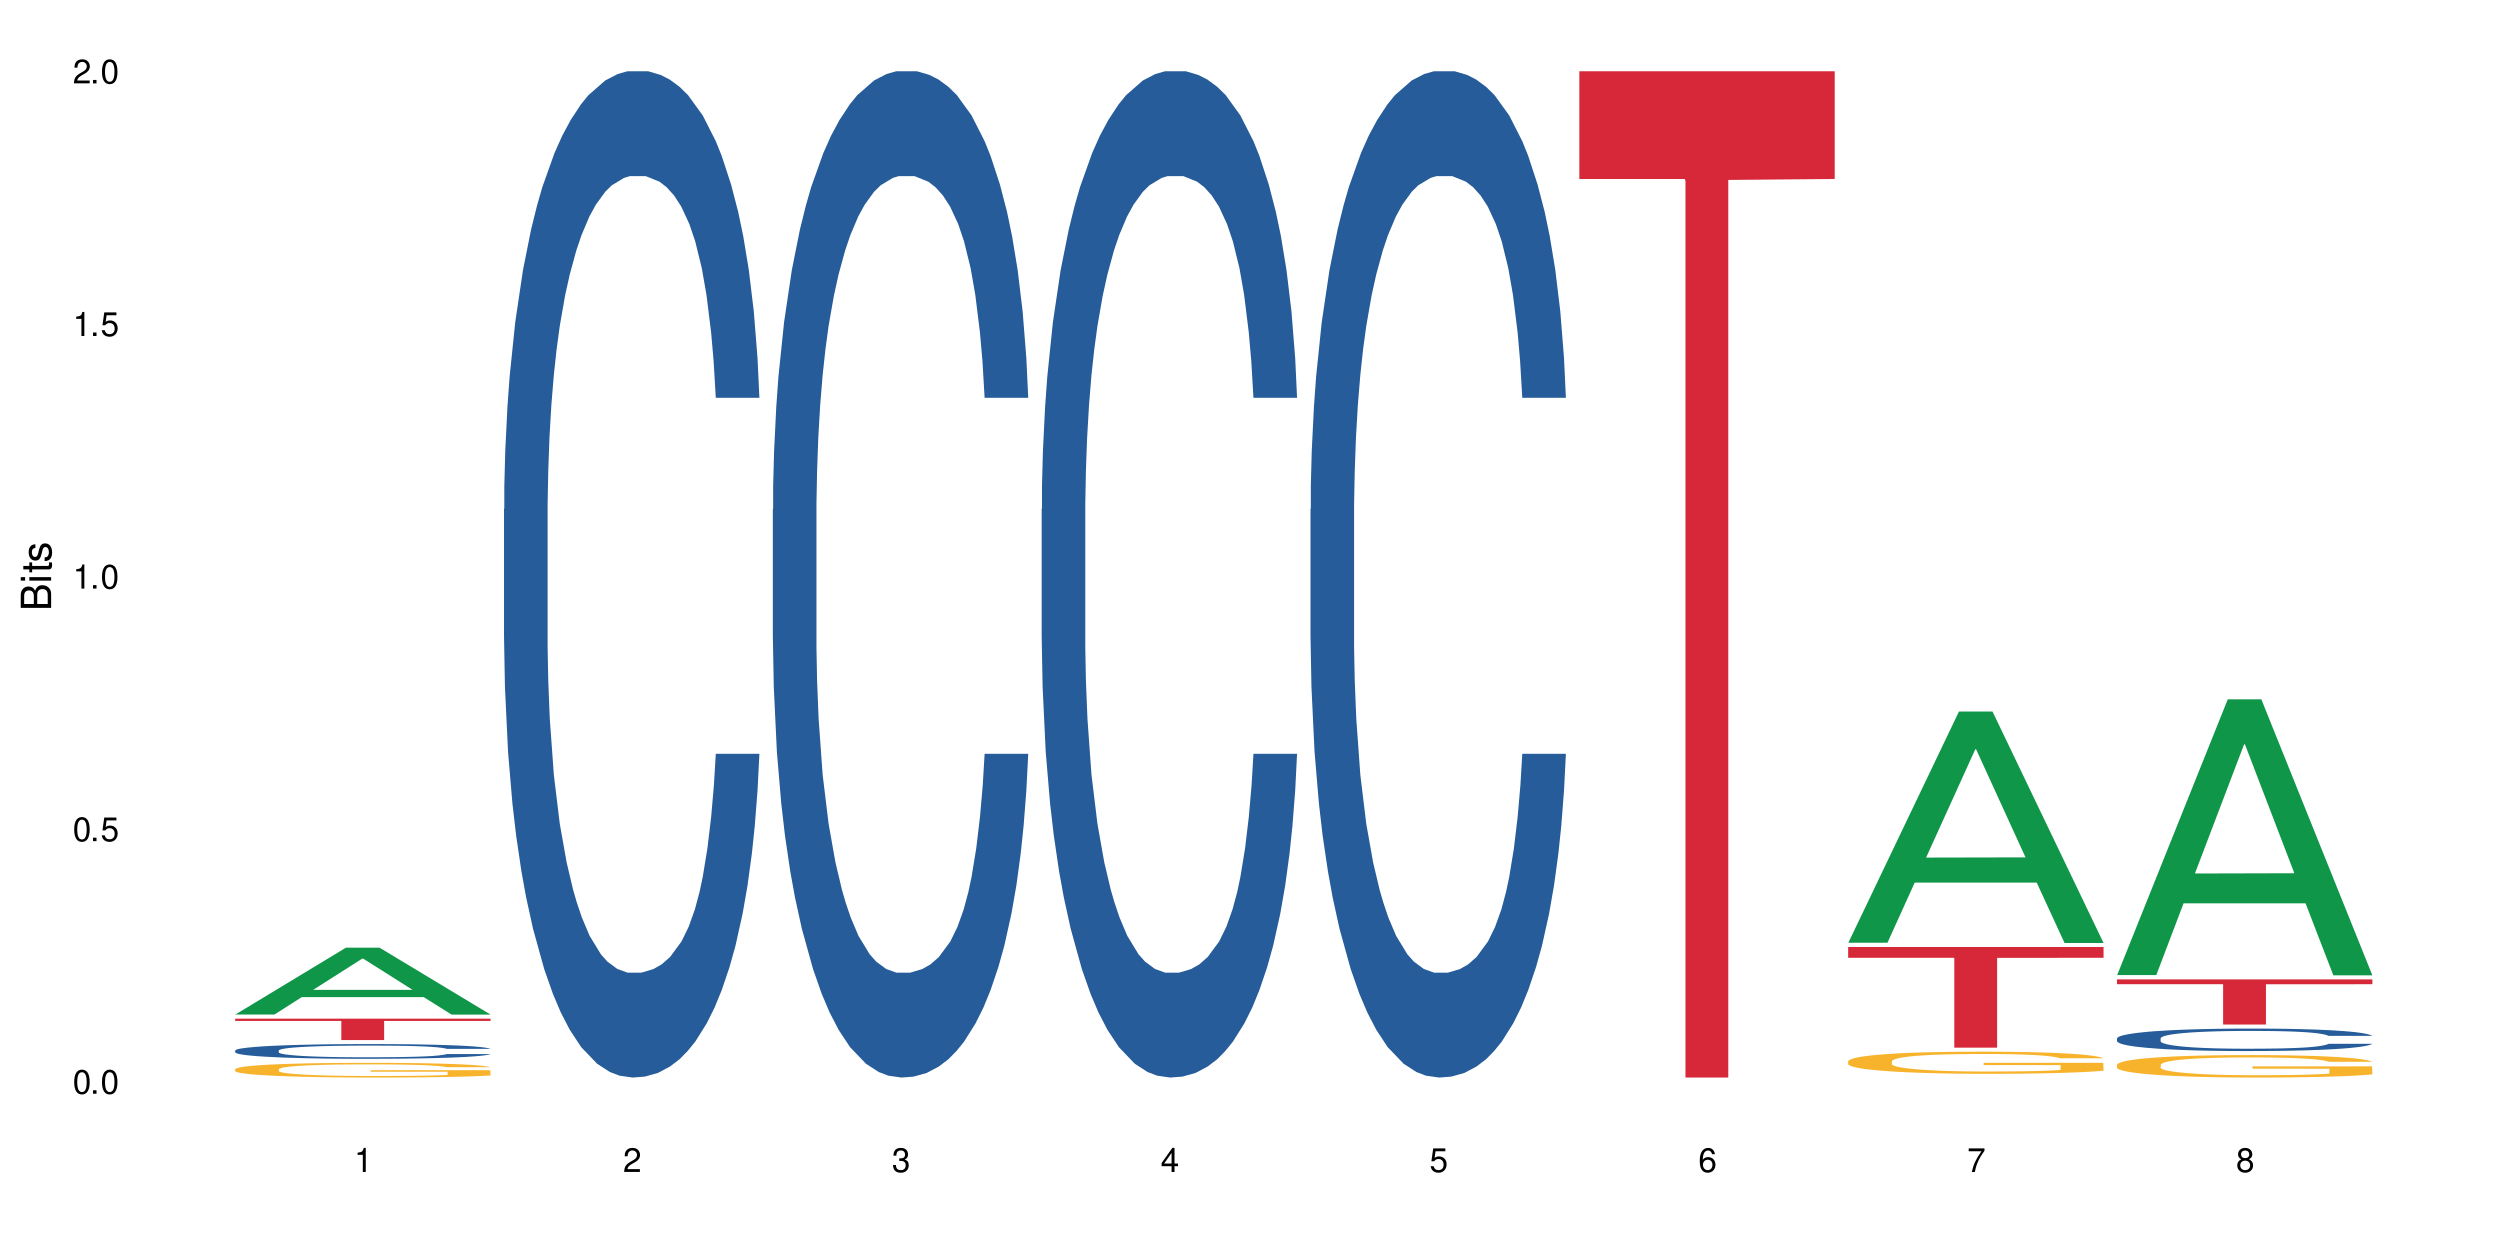 <?xml version="1.0" encoding="UTF-8"?>
<svg xmlns="http://www.w3.org/2000/svg" xmlns:xlink="http://www.w3.org/1999/xlink" width="720" height="360" viewBox="0 0 720 360">
<defs>
<g>
<g id="glyph-0-0">
</g>
<g id="glyph-0-1">
<path d="M 2.641 -6.938 C 2 -6.938 1.422 -6.656 1.078 -6.172 C 0.641 -5.562 0.406 -4.641 0.406 -3.359 C 0.406 -1.016 1.188 0.219 2.641 0.219 C 4.078 0.219 4.859 -1.016 4.859 -3.297 C 4.859 -4.641 4.656 -5.547 4.203 -6.172 C 3.844 -6.656 3.281 -6.938 2.641 -6.938 Z M 2.641 -6.188 C 3.547 -6.188 4 -5.25 4 -3.375 C 4 -1.406 3.562 -0.484 2.625 -0.484 C 1.734 -0.484 1.281 -1.438 1.281 -3.344 C 1.281 -5.25 1.734 -6.188 2.641 -6.188 Z M 2.641 -6.188 "/>
</g>
<g id="glyph-0-2">
<path d="M 1.828 -1 L 0.828 -1 L 0.828 0 L 1.828 0 Z M 1.828 -1 "/>
</g>
<g id="glyph-0-3">
<path d="M 4.562 -6.797 L 1.062 -6.797 L 0.547 -3.094 L 1.328 -3.094 C 1.719 -3.562 2.047 -3.734 2.578 -3.734 C 3.484 -3.734 4.062 -3.109 4.062 -2.094 C 4.062 -1.125 3.484 -0.531 2.578 -0.531 C 1.828 -0.531 1.375 -0.906 1.188 -1.672 L 0.328 -1.672 C 0.453 -1.109 0.547 -0.844 0.75 -0.594 C 1.125 -0.078 1.828 0.219 2.594 0.219 C 3.969 0.219 4.922 -0.781 4.922 -2.219 C 4.922 -3.562 4.031 -4.484 2.719 -4.484 C 2.25 -4.484 1.859 -4.359 1.469 -4.062 L 1.734 -5.969 L 4.562 -5.969 Z M 4.562 -6.797 "/>
</g>
<g id="glyph-0-4">
<path d="M 2.484 -4.938 L 2.484 0 L 3.328 0 L 3.328 -6.938 L 2.766 -6.938 C 2.469 -5.875 2.281 -5.734 0.984 -5.562 L 0.984 -4.938 Z M 2.484 -4.938 "/>
</g>
<g id="glyph-0-5">
<path d="M 4.859 -0.828 L 1.281 -0.828 C 1.359 -1.406 1.672 -1.781 2.5 -2.281 L 3.469 -2.828 C 4.406 -3.344 4.906 -4.062 4.906 -4.906 C 4.906 -5.484 4.672 -6.031 4.266 -6.406 C 3.859 -6.766 3.375 -6.938 2.719 -6.938 C 1.859 -6.938 1.219 -6.625 0.844 -6.031 C 0.609 -5.672 0.5 -5.234 0.484 -4.531 L 1.328 -4.531 C 1.359 -5.016 1.406 -5.281 1.531 -5.516 C 1.75 -5.938 2.188 -6.203 2.703 -6.203 C 3.469 -6.203 4.031 -5.641 4.031 -4.891 C 4.031 -4.344 3.719 -3.859 3.125 -3.516 L 2.234 -3 C 0.812 -2.172 0.406 -1.531 0.328 -0.016 L 4.859 -0.016 Z M 4.859 -0.828 "/>
</g>
<g id="glyph-0-6">
<path d="M 2.125 -3.188 L 2.578 -3.188 C 3.5 -3.188 3.984 -2.766 3.984 -1.922 C 3.984 -1.062 3.469 -0.531 2.594 -0.531 C 1.656 -0.531 1.203 -1 1.156 -2.016 L 0.312 -2.016 C 0.344 -1.453 0.438 -1.094 0.609 -0.781 C 0.953 -0.109 1.625 0.219 2.547 0.219 C 3.953 0.219 4.859 -0.625 4.859 -1.938 C 4.859 -2.828 4.516 -3.297 3.703 -3.594 C 4.344 -3.844 4.656 -4.328 4.656 -5.031 C 4.656 -6.219 3.875 -6.938 2.578 -6.938 C 1.203 -6.938 0.484 -6.172 0.453 -4.703 L 1.297 -4.703 C 1.312 -5.125 1.344 -5.359 1.453 -5.578 C 1.641 -5.969 2.062 -6.203 2.594 -6.203 C 3.344 -6.203 3.797 -5.75 3.797 -5 C 3.797 -4.516 3.609 -4.219 3.25 -4.047 C 3.016 -3.953 2.703 -3.922 2.125 -3.906 Z M 2.125 -3.188 "/>
</g>
<g id="glyph-0-7">
<path d="M 3.141 -1.672 L 3.141 0 L 3.984 0 L 3.984 -1.672 L 4.984 -1.672 L 4.984 -2.438 L 3.984 -2.438 L 3.984 -6.938 L 3.359 -6.938 L 0.266 -2.578 L 0.266 -1.672 Z M 3.141 -2.438 L 1 -2.438 L 3.141 -5.5 Z M 3.141 -2.438 "/>
</g>
<g id="glyph-0-8">
<path d="M 4.781 -5.125 C 4.609 -6.266 3.891 -6.938 2.844 -6.938 C 2.094 -6.938 1.422 -6.578 1.031 -5.953 C 0.594 -5.266 0.406 -4.422 0.406 -3.172 C 0.406 -2 0.578 -1.25 0.984 -0.641 C 1.359 -0.078 1.953 0.219 2.703 0.219 C 3.984 0.219 4.922 -0.75 4.922 -2.094 C 4.922 -3.375 4.062 -4.281 2.844 -4.281 C 2.172 -4.281 1.641 -4.031 1.281 -3.516 C 1.281 -5.234 1.828 -6.188 2.797 -6.188 C 3.391 -6.188 3.797 -5.797 3.938 -5.125 Z M 2.734 -3.531 C 3.547 -3.531 4.062 -2.953 4.062 -2.031 C 4.062 -1.156 3.484 -0.531 2.703 -0.531 C 1.922 -0.531 1.328 -1.188 1.328 -2.078 C 1.328 -2.938 1.906 -3.531 2.734 -3.531 Z M 2.734 -3.531 "/>
</g>
<g id="glyph-0-9">
<path d="M 4.984 -6.797 L 0.438 -6.797 L 0.438 -5.969 L 4.109 -5.969 C 2.5 -3.656 1.828 -2.234 1.328 0 L 2.219 0 C 2.594 -2.172 3.453 -4.047 4.984 -6.094 Z M 4.984 -6.797 "/>
</g>
<g id="glyph-0-10">
<path d="M 3.75 -3.656 C 4.469 -4.094 4.688 -4.438 4.688 -5.078 C 4.688 -6.172 3.844 -6.938 2.641 -6.938 C 1.438 -6.938 0.594 -6.172 0.594 -5.094 C 0.594 -4.438 0.812 -4.094 1.516 -3.656 C 0.734 -3.266 0.359 -2.703 0.359 -1.922 C 0.359 -0.656 1.281 0.219 2.641 0.219 C 3.984 0.219 4.922 -0.656 4.922 -1.922 C 4.922 -2.703 4.531 -3.266 3.75 -3.656 Z M 2.641 -6.188 C 3.359 -6.188 3.812 -5.75 3.812 -5.062 C 3.812 -4.406 3.344 -3.984 2.641 -3.984 C 1.922 -3.984 1.453 -4.406 1.453 -5.078 C 1.453 -5.75 1.922 -6.188 2.641 -6.188 Z M 2.641 -3.266 C 3.484 -3.266 4.062 -2.719 4.062 -1.906 C 4.062 -1.078 3.484 -0.531 2.625 -0.531 C 1.797 -0.531 1.219 -1.094 1.219 -1.906 C 1.219 -2.719 1.781 -3.266 2.641 -3.266 Z M 2.641 -3.266 "/>
</g>
<g id="glyph-1-0">
</g>
<g id="glyph-1-1">
<path d="M 0 -0.953 L 0 -4.891 C 0 -5.719 -0.234 -6.344 -0.734 -6.797 C -1.188 -7.234 -1.812 -7.469 -2.5 -7.469 C -3.547 -7.469 -4.188 -7 -4.625 -5.875 C -4.984 -6.688 -5.625 -7.094 -6.531 -7.094 C -7.172 -7.094 -7.734 -6.859 -8.141 -6.391 C -8.562 -5.922 -8.75 -5.344 -8.75 -4.5 L -8.75 -0.953 Z M -4.984 -2.062 L -7.766 -2.062 L -7.766 -4.219 C -7.766 -4.844 -7.688 -5.203 -7.453 -5.5 C -7.219 -5.812 -6.859 -5.969 -6.375 -5.969 C -5.891 -5.969 -5.531 -5.812 -5.297 -5.5 C -5.062 -5.203 -4.984 -4.844 -4.984 -4.219 Z M -0.984 -2.062 L -4 -2.062 L -4 -4.781 C -4 -5.766 -3.438 -6.359 -2.484 -6.359 C -1.547 -6.359 -0.984 -5.766 -0.984 -4.781 Z M -0.984 -2.062 "/>
</g>
<g id="glyph-1-2">
<path d="M -6.281 -1.797 L -6.281 -0.797 L 0 -0.797 L 0 -1.797 Z M -8.75 -1.797 L -8.75 -0.797 L -7.484 -0.797 L -7.484 -1.797 Z M -8.75 -1.797 "/>
</g>
<g id="glyph-1-3">
<path d="M -6.281 -3.047 L -6.281 -2.016 L -8.016 -2.016 L -8.016 -1.016 L -6.281 -1.016 L -6.281 -0.172 L -5.469 -0.172 L -5.469 -1.016 L -0.719 -1.016 C -0.078 -1.016 0.281 -1.453 0.281 -2.234 C 0.281 -2.5 0.25 -2.719 0.188 -3.047 L -0.641 -3.047 C -0.609 -2.906 -0.594 -2.766 -0.594 -2.562 C -0.594 -2.141 -0.719 -2.016 -1.156 -2.016 L -5.469 -2.016 L -5.469 -3.047 Z M -6.281 -3.047 "/>
</g>
<g id="glyph-1-4">
<path d="M -4.531 -5.25 C -5.766 -5.25 -6.469 -4.422 -6.469 -2.969 C -6.469 -1.516 -5.719 -0.562 -4.547 -0.562 C -3.562 -0.562 -3.094 -1.062 -2.734 -2.562 L -2.516 -3.484 C -2.344 -4.188 -2.094 -4.469 -1.641 -4.469 C -1.047 -4.469 -0.641 -3.875 -0.641 -3 C -0.641 -2.453 -0.797 -2 -1.062 -1.75 C -1.25 -1.594 -1.422 -1.531 -1.875 -1.469 L -1.875 -0.406 C -0.422 -0.453 0.281 -1.266 0.281 -2.922 C 0.281 -4.5 -0.5 -5.516 -1.719 -5.516 C -2.656 -5.516 -3.172 -4.984 -3.469 -3.734 L -3.703 -2.766 C -3.891 -1.953 -4.156 -1.609 -4.594 -1.609 C -5.188 -1.609 -5.547 -2.125 -5.547 -2.938 C -5.547 -3.75 -5.203 -4.172 -4.531 -4.203 Z M -4.531 -5.25 "/>
</g>
</g>
</defs>
<rect x="-72" y="-36" width="864" height="432" fill="rgb(100%, 100%, 100%)" fill-opacity="1"/>
<path fill-rule="nonzero" fill="rgb(6.275%, 58.824%, 28.235%)" fill-opacity="1" d="M 67.73 292.188 L 67.809 292.168 L 99.637 272.926 L 109.301 272.926 L 141.281 292.203 L 130.047 292.203 L 122.031 287.172 L 86.906 287.172 L 79.047 292.188 L 67.73 292.188 L 90.285 285.09 L 118.809 285.074 L 104.586 276.078 L 104.43 276.059 L 104.27 276.113 L 90.207 285.074 L 90.285 285.09 Z M 67.73 292.188 "/>
<path fill-rule="nonzero" fill="rgb(14.51%, 36.078%, 60%)" fill-opacity="1" d="M 67.73 302.539 L 67.82 302.535 L 67.82 302.441 L 68.09 302.297 L 68.719 302.109 L 69.344 301.98 L 70.961 301.754 L 73.203 301.535 L 75.535 301.363 L 77.238 301.262 L 78.766 301.184 L 82.262 301.043 L 84.504 300.969 L 86.926 300.902 L 89.887 300.836 L 92.039 300.797 L 96.883 300.734 L 100.469 300.707 L 103.25 300.695 L 109.262 300.695 L 112.848 300.711 L 115.449 300.73 L 118.32 300.762 L 120.742 300.797 L 124.957 300.883 L 128.727 300.992 L 130.43 301.055 L 133.121 301.172 L 135.184 301.289 L 136.617 301.391 L 138.234 301.535 L 139.668 301.707 L 140.746 301.906 L 141.281 302.07 L 128.727 302.07 L 128.098 301.918 L 127.379 301.797 L 126.035 301.637 L 124.688 301.527 L 122.805 301.414 L 121.102 301.34 L 118.77 301.266 L 116.707 301.219 L 114.555 301.184 L 112.488 301.16 L 108.543 301.137 L 103.969 301.137 L 102.266 301.145 L 98.766 301.176 L 96.883 301.203 L 94.191 301.258 L 92.309 301.309 L 90.066 301.387 L 88.539 301.453 L 86.656 301.551 L 85.312 301.641 L 83.785 301.77 L 82.891 301.867 L 82.082 301.977 L 81.363 302.102 L 80.828 302.238 L 80.469 302.383 L 80.289 302.52 L 80.289 303.121 L 80.469 303.262 L 80.918 303.422 L 82.082 303.66 L 83.785 303.863 L 85.762 304.027 L 87.645 304.145 L 88.719 304.195 L 90.156 304.258 L 92.398 304.336 L 95.629 304.414 L 97.512 304.445 L 100.383 304.477 L 103.34 304.492 L 107.289 304.492 L 110.785 304.477 L 113.117 304.457 L 115.539 304.426 L 118.859 304.359 L 120.922 304.297 L 122.715 304.223 L 124.062 304.152 L 124.957 304.09 L 126.305 303.969 L 127.379 303.836 L 128.188 303.703 L 128.727 303.57 L 141.281 303.57 L 140.746 303.727 L 139.938 303.875 L 139.129 303.988 L 137.875 304.125 L 136.441 304.242 L 134.375 304.379 L 132.672 304.469 L 130.43 304.566 L 128.367 304.637 L 126.125 304.703 L 122.805 304.781 L 120.652 304.82 L 118.32 304.855 L 115.539 304.887 L 112.043 304.914 L 108.273 304.93 L 104.777 304.934 L 101.008 304.926 L 98.227 304.91 L 94.551 304.875 L 89.977 304.805 L 86.656 304.73 L 84.055 304.656 L 81.812 304.582 L 79.301 304.477 L 76.074 304.305 L 74.098 304.176 L 72.754 304.066 L 71.23 303.914 L 70.152 303.777 L 68.898 303.562 L 68 303.289 L 67.73 303.074 Z M 67.73 302.539 "/>
<path fill-rule="nonzero" fill="rgb(96.863%, 70.196%, 16.863%)" fill-opacity="1" d="M 67.73 307.91 L 67.82 307.906 L 67.82 307.828 L 68.18 307.656 L 69.078 307.414 L 70.242 307.219 L 71.5 307.062 L 72.305 306.984 L 73.652 306.867 L 74.816 306.781 L 77.777 306.605 L 81.543 306.445 L 83.609 306.375 L 85.941 306.309 L 89.258 306.234 L 90.785 306.207 L 95.449 306.148 L 100.738 306.109 L 106.57 306.098 L 109.262 306.102 L 112.938 306.117 L 117.961 306.16 L 120.832 306.195 L 123.074 306.234 L 125.406 306.285 L 128.277 306.363 L 130.969 306.457 L 133.121 306.551 L 135.273 306.664 L 137.066 306.789 L 138.594 306.926 L 139.938 307.086 L 140.746 307.223 L 141.281 307.359 L 128.816 307.359 L 128.098 307.223 L 127.289 307.117 L 125.945 306.988 L 124.598 306.898 L 123.254 306.824 L 120.742 306.723 L 118.59 306.66 L 115.898 306.605 L 113.297 306.574 L 110.336 306.551 L 108.543 306.543 L 103.789 306.543 L 99.484 306.57 L 96.973 306.598 L 95.18 306.629 L 92.668 306.688 L 91.141 306.734 L 90.246 306.766 L 87.555 306.887 L 85.762 306.992 L 84.773 307.066 L 83.52 307.184 L 82.621 307.289 L 81.633 307.441 L 81.098 307.559 L 80.379 307.82 L 80.289 308.52 L 80.559 308.664 L 81.098 308.824 L 81.812 308.965 L 82.891 309.109 L 83.965 309.223 L 85.852 309.375 L 87.465 309.473 L 88.719 309.539 L 91.141 309.645 L 92.129 309.68 L 94.461 309.75 L 96.883 309.801 L 99.844 309.848 L 102.086 309.871 L 105.672 309.891 L 110.246 309.891 L 115.629 309.867 L 119.039 309.836 L 121.371 309.805 L 122.895 309.777 L 124.777 309.738 L 126.125 309.699 L 127.379 309.656 L 128.906 309.59 L 128.906 308.664 L 106.75 308.66 L 106.75 308.227 L 141.195 308.223 L 141.281 309.738 L 139.398 309.84 L 137.066 309.941 L 134.824 310.02 L 132.492 310.086 L 129.176 310.16 L 126.484 310.203 L 122.355 310.258 L 118.59 310.293 L 114.645 310.316 L 111.145 310.328 L 107.02 310.332 L 103.34 310.324 L 99.395 310.301 L 96.254 310.27 L 93.383 310.23 L 90.516 310.18 L 86.926 310.102 L 84.594 310.035 L 82.172 309.953 L 79.75 309.855 L 77.598 309.754 L 76.164 309.672 L 74.727 309.578 L 73.203 309.461 L 71.766 309.332 L 70.691 309.211 L 69.703 309.074 L 68.988 308.949 L 68.27 308.773 L 67.91 308.633 L 67.73 308.516 Z M 67.73 307.91 "/>
<path fill-rule="nonzero" fill="rgb(83.922%, 15.686%, 22.353%)" fill-opacity="1" d="M 67.73 293.367 L 141.281 293.367 L 141.281 294.027 L 110.629 294.035 L 110.629 299.531 L 98.297 299.531 L 98.297 294.039 L 98.117 294.027 L 67.73 294.027 Z M 67.73 293.367 "/>
<path fill-rule="nonzero" fill="rgb(14.51%, 36.078%, 60%)" fill-opacity="1" d="M 145.156 146.621 L 145.242 146.355 L 145.242 140 L 145.512 129.934 L 146.141 117.215 L 146.77 108.477 L 148.383 92.844 L 150.625 77.746 L 152.957 66.09 L 154.664 59.203 L 156.188 53.902 L 159.684 44.102 L 161.93 39.07 L 164.352 34.566 L 167.309 30.062 L 169.461 27.414 L 174.305 23.176 L 177.895 21.32 L 180.676 20.527 L 186.684 20.527 L 190.273 21.586 L 192.875 22.91 L 195.742 25.031 L 198.164 27.414 L 202.383 33.242 L 206.148 40.66 L 207.852 44.898 L 210.543 53.109 L 212.605 61.055 L 214.043 67.945 L 215.656 77.746 L 217.094 89.668 L 218.168 103.176 L 218.707 114.566 L 206.148 114.566 L 205.52 103.973 L 204.805 95.758 L 203.457 84.898 L 202.113 77.215 L 200.23 69.535 L 198.523 64.5 L 196.191 59.469 L 194.129 56.289 L 191.977 53.902 L 189.914 52.316 L 185.969 50.727 L 181.391 50.727 L 179.688 51.254 L 176.191 53.375 L 174.305 55.23 L 171.613 58.938 L 169.73 62.383 L 167.488 67.68 L 165.965 72.184 L 164.082 79.07 L 162.734 85.164 L 161.211 93.906 L 160.312 100.527 L 159.508 107.945 L 158.789 116.688 L 158.25 125.957 L 157.891 135.762 L 157.711 145.297 L 157.711 186.355 L 157.891 195.895 L 158.34 207.02 L 159.508 223.18 L 161.211 237.219 L 163.184 248.344 L 165.066 256.293 L 166.145 260 L 167.578 264.238 L 169.82 269.535 L 173.051 274.836 L 174.934 276.953 L 177.805 279.074 L 180.766 280.133 L 184.711 280.133 L 188.211 279.074 L 190.543 277.75 L 192.965 275.629 L 196.281 271.125 L 198.344 266.887 L 200.141 261.855 L 201.484 256.82 L 202.383 252.582 L 203.727 244.371 L 204.805 235.363 L 205.609 226.094 L 206.148 217.086 L 218.707 217.086 L 218.168 227.684 L 217.359 238.012 L 216.555 245.695 L 215.297 254.969 L 213.863 263.18 L 211.801 272.449 L 210.094 278.543 L 207.852 285.168 L 205.789 290.199 L 203.547 294.703 L 200.23 300 L 198.074 302.648 L 195.742 305.035 L 192.965 307.152 L 189.465 309.008 L 185.699 310.066 L 182.199 310.332 L 178.434 309.801 L 175.652 308.742 L 171.973 306.359 L 167.398 301.59 L 164.082 296.559 L 161.48 291.523 L 159.238 286.227 L 156.727 279.074 L 153.496 267.418 L 151.523 258.41 L 150.176 250.992 L 148.652 240.664 L 147.574 231.391 L 146.32 216.555 L 145.422 197.746 L 145.156 183.18 Z M 145.156 146.621 "/>
<path fill-rule="nonzero" fill="rgb(14.51%, 36.078%, 60%)" fill-opacity="1" d="M 222.578 146.621 L 222.668 146.355 L 222.668 140 L 222.938 129.934 L 223.562 117.215 L 224.191 108.477 L 225.809 92.844 L 228.051 77.746 L 230.383 66.09 L 232.086 59.203 L 233.609 53.902 L 237.109 44.102 L 239.352 39.07 L 241.773 34.566 L 244.734 30.062 L 246.887 27.414 L 251.73 23.176 L 255.316 21.32 L 258.098 20.527 L 264.109 20.527 L 267.695 21.586 L 270.297 22.91 L 273.168 25.031 L 275.59 27.414 L 279.805 33.242 L 283.57 40.66 L 285.277 44.898 L 287.969 53.109 L 290.031 61.055 L 291.465 67.945 L 293.082 77.746 L 294.516 89.668 L 295.59 103.176 L 296.129 114.566 L 283.57 114.566 L 282.945 103.973 L 282.227 95.758 L 280.883 84.898 L 279.535 77.215 L 277.652 69.535 L 275.949 64.5 L 273.617 59.469 L 271.551 56.289 L 269.398 53.902 L 267.336 52.316 L 263.391 50.727 L 258.816 50.727 L 257.109 51.254 L 253.613 53.375 L 251.73 55.23 L 249.039 58.938 L 247.156 62.383 L 244.914 67.68 L 243.387 72.184 L 241.504 79.07 L 240.16 85.164 L 238.633 93.906 L 237.738 100.527 L 236.93 107.945 L 236.211 116.688 L 235.672 125.957 L 235.316 135.762 L 235.137 145.297 L 235.137 186.355 L 235.316 195.895 L 235.762 207.02 L 236.93 223.18 L 238.633 237.219 L 240.605 248.344 L 242.492 256.293 L 243.566 260 L 245.004 264.238 L 247.246 269.535 L 250.473 274.836 L 252.355 276.953 L 255.227 279.074 L 258.188 280.133 L 262.133 280.133 L 265.633 279.074 L 267.965 277.75 L 270.387 275.629 L 273.707 271.125 L 275.77 266.887 L 277.562 261.855 L 278.906 256.82 L 279.805 252.582 L 281.148 244.371 L 282.227 235.363 L 283.035 226.094 L 283.57 217.086 L 296.129 217.086 L 295.59 227.684 L 294.785 238.012 L 293.977 245.695 L 292.723 254.969 L 291.285 263.18 L 289.223 272.449 L 287.52 278.543 L 285.277 285.168 L 283.215 290.199 L 280.973 294.703 L 277.652 300 L 275.5 302.648 L 273.168 305.035 L 270.387 307.152 L 266.887 309.008 L 263.121 310.066 L 259.621 310.332 L 255.855 309.801 L 253.074 308.742 L 249.398 306.359 L 244.824 301.59 L 241.504 296.559 L 238.902 291.523 L 236.66 286.227 L 234.148 279.074 L 230.918 267.418 L 228.945 258.41 L 227.602 250.992 L 226.074 240.664 L 225 231.391 L 223.742 216.555 L 222.848 197.746 L 222.578 183.18 Z M 222.578 146.621 "/>
<path fill-rule="nonzero" fill="rgb(14.51%, 36.078%, 60%)" fill-opacity="1" d="M 300 146.621 L 300.09 146.355 L 300.09 140 L 300.359 129.934 L 300.988 117.215 L 301.617 108.477 L 303.23 92.844 L 305.473 77.746 L 307.805 66.09 L 309.508 59.203 L 311.035 53.902 L 314.531 44.102 L 316.773 39.07 L 319.195 34.566 L 322.156 30.062 L 324.309 27.414 L 329.152 23.176 L 332.742 21.32 L 335.52 20.527 L 341.531 20.527 L 345.117 21.586 L 347.719 22.91 L 350.59 25.031 L 353.012 27.414 L 357.227 33.242 L 360.996 40.66 L 362.699 44.898 L 365.391 53.109 L 367.453 61.055 L 368.891 67.945 L 370.504 77.746 L 371.938 89.668 L 373.016 103.176 L 373.555 114.566 L 360.996 114.566 L 360.367 103.973 L 359.648 95.758 L 358.305 84.898 L 356.961 77.215 L 355.074 69.535 L 353.371 64.5 L 351.039 59.469 L 348.977 56.289 L 346.824 53.902 L 344.762 52.316 L 340.812 50.727 L 336.238 50.727 L 334.535 51.254 L 331.035 53.375 L 329.152 55.23 L 326.461 58.938 L 324.578 62.383 L 322.336 67.68 L 320.812 72.184 L 318.926 79.07 L 317.582 85.164 L 316.059 93.906 L 315.16 100.527 L 314.352 107.945 L 313.637 116.688 L 313.098 125.957 L 312.738 135.762 L 312.559 145.297 L 312.559 186.355 L 312.738 195.895 L 313.188 207.02 L 314.352 223.18 L 316.059 237.219 L 318.031 248.344 L 319.914 256.293 L 320.992 260 L 322.426 264.238 L 324.668 269.535 L 327.898 274.836 L 329.781 276.953 L 332.652 279.074 L 335.609 280.133 L 339.559 280.133 L 343.055 279.074 L 345.387 277.75 L 347.809 275.629 L 351.129 271.125 L 353.191 266.887 L 354.984 261.855 L 356.332 256.82 L 357.227 252.582 L 358.574 244.371 L 359.648 235.363 L 360.457 226.094 L 360.996 217.086 L 373.555 217.086 L 373.016 227.684 L 372.207 238.012 L 371.402 245.695 L 370.145 254.969 L 368.711 263.18 L 366.645 272.449 L 364.941 278.543 L 362.699 285.168 L 360.637 290.199 L 358.395 294.703 L 355.074 300 L 352.922 302.648 L 350.59 305.035 L 347.809 307.152 L 344.312 309.008 L 340.543 310.066 L 337.047 310.332 L 333.277 309.801 L 330.5 308.742 L 326.82 306.359 L 322.246 301.59 L 318.926 296.559 L 316.324 291.523 L 314.082 286.227 L 311.57 279.074 L 308.344 267.418 L 306.371 258.41 L 305.023 250.992 L 303.5 240.664 L 302.422 231.391 L 301.168 216.555 L 300.27 197.746 L 300 183.18 Z M 300 146.621 "/>
<path fill-rule="nonzero" fill="rgb(14.51%, 36.078%, 60%)" fill-opacity="1" d="M 377.426 146.621 L 377.516 146.355 L 377.516 140 L 377.781 129.934 L 378.41 117.215 L 379.039 108.477 L 380.652 92.844 L 382.895 77.746 L 385.227 66.09 L 386.934 59.203 L 388.457 53.902 L 391.957 44.102 L 394.199 39.07 L 396.621 34.566 L 399.578 30.062 L 401.734 27.414 L 406.574 23.176 L 410.164 21.32 L 412.945 20.527 L 418.953 20.527 L 422.543 21.586 L 425.145 22.91 L 428.016 25.031 L 430.438 27.414 L 434.652 33.242 L 438.418 40.66 L 440.125 44.898 L 442.812 53.109 L 444.879 61.055 L 446.312 67.945 L 447.926 77.746 L 449.363 89.668 L 450.438 103.176 L 450.977 114.566 L 438.418 114.566 L 437.789 103.973 L 437.074 95.758 L 435.727 84.898 L 434.383 77.215 L 432.5 69.535 L 430.793 64.5 L 428.461 59.469 L 426.398 56.289 L 424.246 53.902 L 422.184 52.316 L 418.238 50.727 L 413.664 50.727 L 411.957 51.254 L 408.461 53.375 L 406.574 55.23 L 403.887 58.938 L 402 62.383 L 399.758 67.68 L 398.234 72.184 L 396.352 79.07 L 395.004 85.164 L 393.48 93.906 L 392.582 100.527 L 391.777 107.945 L 391.059 116.688 L 390.52 125.957 L 390.16 135.762 L 389.98 145.297 L 389.98 186.355 L 390.16 195.895 L 390.609 207.02 L 391.777 223.18 L 393.48 237.219 L 395.453 248.344 L 397.336 256.293 L 398.414 260 L 399.848 264.238 L 402.09 269.535 L 405.32 274.836 L 407.203 276.953 L 410.074 279.074 L 413.035 280.133 L 416.98 280.133 L 420.48 279.074 L 422.812 277.75 L 425.234 275.629 L 428.551 271.125 L 430.613 266.887 L 432.41 261.855 L 433.754 256.82 L 434.652 252.582 L 435.996 244.371 L 437.074 235.363 L 437.879 226.094 L 438.418 217.086 L 450.977 217.086 L 450.438 227.684 L 449.633 238.012 L 448.824 245.695 L 447.566 254.969 L 446.133 263.18 L 444.07 272.449 L 442.367 278.543 L 440.125 285.168 L 438.059 290.199 L 435.816 294.703 L 432.5 300 L 430.348 302.648 L 428.016 305.035 L 425.234 307.152 L 421.734 309.008 L 417.969 310.066 L 414.469 310.332 L 410.703 309.801 L 407.922 308.742 L 404.242 306.359 L 399.668 301.59 L 396.352 296.559 L 393.75 291.523 L 391.508 286.227 L 388.996 279.074 L 385.766 267.418 L 383.793 258.41 L 382.449 250.992 L 380.922 240.664 L 379.848 231.391 L 378.59 216.555 L 377.695 197.746 L 377.426 183.18 Z M 377.426 146.621 "/>
<path fill-rule="nonzero" fill="rgb(83.922%, 15.686%, 22.353%)" fill-opacity="1" d="M 454.848 20.527 L 528.398 20.527 L 528.398 51.547 L 497.746 51.82 L 497.746 310.332 L 485.414 310.332 L 485.414 52.094 L 485.234 51.547 L 454.848 51.547 Z M 454.848 20.527 "/>
<path fill-rule="nonzero" fill="rgb(6.275%, 58.824%, 28.235%)" fill-opacity="1" d="M 532.27 271.516 L 532.352 271.453 L 564.176 204.926 L 573.84 204.926 L 605.824 271.578 L 594.586 271.578 L 586.57 254.18 L 551.445 254.18 L 543.586 271.516 L 532.27 271.516 L 554.824 246.984 L 583.348 246.922 L 569.125 215.816 L 568.969 215.754 L 568.812 215.941 L 554.746 246.922 L 554.824 246.984 Z M 532.27 271.516 "/>
<path fill-rule="nonzero" fill="rgb(96.863%, 70.196%, 16.863%)" fill-opacity="1" d="M 532.27 305.613 L 532.359 305.609 L 532.359 305.492 L 532.719 305.23 L 533.617 304.867 L 534.781 304.57 L 536.039 304.34 L 536.844 304.219 L 538.191 304.043 L 539.355 303.914 L 542.316 303.652 L 546.086 303.406 L 548.148 303.305 L 550.48 303.203 L 553.797 303.094 L 555.324 303.055 L 559.988 302.961 L 565.281 302.902 L 571.109 302.883 L 573.801 302.891 L 577.48 302.914 L 582.5 302.977 L 585.371 303.035 L 587.613 303.094 L 589.945 303.168 L 592.816 303.285 L 595.508 303.426 L 597.66 303.566 L 599.812 303.738 L 601.609 303.926 L 603.133 304.129 L 604.477 304.375 L 605.285 304.578 L 605.824 304.781 L 593.355 304.781 L 592.637 304.578 L 591.832 304.422 L 590.484 304.23 L 589.141 304.09 L 587.793 303.977 L 585.281 303.828 L 583.129 303.734 L 580.438 303.652 L 577.836 303.602 L 574.879 303.566 L 573.082 303.555 L 568.328 303.555 L 564.023 303.594 L 561.512 303.641 L 559.719 303.688 L 557.207 303.773 L 555.684 303.844 L 554.785 303.891 L 552.094 304.07 L 550.301 304.234 L 549.312 304.344 L 548.059 304.52 L 547.16 304.676 L 546.176 304.91 L 545.637 305.082 L 544.918 305.48 L 544.828 306.527 L 545.098 306.75 L 545.637 306.988 L 546.355 307.195 L 547.43 307.418 L 548.508 307.586 L 550.391 307.812 L 552.004 307.965 L 553.262 308.062 L 555.684 308.219 L 556.668 308.273 L 559 308.379 L 561.422 308.457 L 564.383 308.527 L 566.625 308.562 L 570.215 308.594 L 574.789 308.594 L 580.168 308.559 L 583.578 308.512 L 585.91 308.465 L 587.434 308.426 L 589.32 308.359 L 590.664 308.301 L 591.922 308.238 L 593.445 308.141 L 593.445 306.75 L 571.289 306.742 L 571.289 306.09 L 605.734 306.086 L 605.824 308.359 L 603.941 308.516 L 601.609 308.668 L 599.363 308.785 L 597.031 308.883 L 593.715 308.992 L 591.023 309.062 L 586.898 309.145 L 583.129 309.199 L 579.184 309.234 L 575.684 309.25 L 571.559 309.258 L 567.883 309.246 L 563.934 309.211 L 560.797 309.164 L 557.926 309.105 L 555.055 309.027 L 551.465 308.906 L 549.133 308.809 L 546.711 308.688 L 544.289 308.539 L 542.137 308.383 L 540.703 308.262 L 539.266 308.121 L 537.742 307.945 L 536.309 307.75 L 535.23 307.57 L 534.246 307.363 L 533.527 307.172 L 532.809 306.91 L 532.449 306.703 L 532.27 306.52 Z M 532.27 305.613 "/>
<path fill-rule="nonzero" fill="rgb(83.922%, 15.686%, 22.353%)" fill-opacity="1" d="M 532.27 272.742 L 605.824 272.742 L 605.824 275.844 L 575.168 275.871 L 575.168 301.719 L 562.836 301.719 L 562.836 275.898 L 562.656 275.844 L 532.27 275.844 Z M 532.27 272.742 "/>
<path fill-rule="nonzero" fill="rgb(6.275%, 58.824%, 28.235%)" fill-opacity="1" d="M 609.695 280.828 L 609.773 280.754 L 641.598 201.406 L 651.266 201.406 L 683.246 280.902 L 672.008 280.902 L 663.996 260.152 L 628.867 260.152 L 621.012 280.828 L 609.695 280.828 L 632.246 251.566 L 660.773 251.492 L 646.551 214.395 L 646.391 214.316 L 646.234 214.543 L 632.168 251.492 L 632.246 251.566 Z M 609.695 280.828 "/>
<path fill-rule="nonzero" fill="rgb(14.51%, 36.078%, 60%)" fill-opacity="1" d="M 609.695 299.051 L 609.785 299.043 L 609.785 298.902 L 610.055 298.676 L 610.68 298.395 L 611.309 298.199 L 612.922 297.852 L 615.164 297.512 L 617.5 297.254 L 619.203 297.098 L 620.727 296.98 L 624.227 296.762 L 626.469 296.648 L 628.891 296.551 L 631.852 296.449 L 634.004 296.391 L 638.848 296.297 L 642.434 296.254 L 645.215 296.234 L 651.223 296.234 L 654.812 296.258 L 657.414 296.289 L 660.285 296.336 L 662.707 296.391 L 666.922 296.52 L 670.688 296.684 L 672.395 296.781 L 675.086 296.965 L 677.148 297.141 L 678.582 297.293 L 680.195 297.512 L 681.633 297.777 L 682.707 298.082 L 683.246 298.336 L 670.688 298.336 L 670.062 298.098 L 669.344 297.914 L 667.996 297.672 L 666.652 297.5 L 664.77 297.328 L 663.066 297.219 L 660.734 297.105 L 658.668 297.035 L 656.516 296.98 L 654.453 296.945 L 650.508 296.91 L 645.934 296.91 L 644.227 296.922 L 640.73 296.969 L 638.848 297.012 L 636.156 297.094 L 634.273 297.172 L 632.027 297.289 L 630.504 297.387 L 628.621 297.543 L 627.273 297.68 L 625.75 297.875 L 624.852 298.02 L 624.047 298.188 L 623.328 298.383 L 622.789 298.59 L 622.43 298.809 L 622.254 299.02 L 622.254 299.938 L 622.43 300.148 L 622.879 300.398 L 624.047 300.758 L 625.75 301.07 L 627.723 301.32 L 629.605 301.496 L 630.684 301.578 L 632.117 301.676 L 634.363 301.793 L 637.59 301.91 L 639.473 301.957 L 642.344 302.004 L 645.305 302.027 L 649.25 302.027 L 652.75 302.004 L 655.082 301.977 L 657.504 301.93 L 660.82 301.828 L 662.887 301.734 L 664.68 301.621 L 666.023 301.508 L 666.922 301.414 L 668.266 301.23 L 669.344 301.031 L 670.152 300.824 L 670.688 300.621 L 683.246 300.621 L 682.707 300.859 L 681.902 301.09 L 681.094 301.262 L 679.84 301.469 L 678.402 301.648 L 676.34 301.855 L 674.637 301.992 L 672.395 302.141 L 670.332 302.254 L 668.086 302.355 L 664.77 302.473 L 662.617 302.531 L 660.285 302.586 L 657.504 302.633 L 654.004 302.672 L 650.238 302.695 L 646.738 302.703 L 642.973 302.691 L 640.191 302.668 L 636.516 302.613 L 631.941 302.508 L 628.621 302.395 L 626.02 302.281 L 623.777 302.164 L 621.266 302.004 L 618.035 301.746 L 616.062 301.543 L 614.719 301.379 L 613.191 301.148 L 612.117 300.941 L 610.859 300.609 L 609.965 300.191 L 609.695 299.863 Z M 609.695 299.051 "/>
<path fill-rule="nonzero" fill="rgb(96.863%, 70.196%, 16.863%)" fill-opacity="1" d="M 609.695 306.637 L 609.785 306.629 L 609.785 306.512 L 610.145 306.246 L 611.039 305.879 L 612.207 305.578 L 613.461 305.344 L 614.27 305.219 L 615.613 305.043 L 616.781 304.91 L 619.742 304.645 L 623.508 304.398 L 625.57 304.293 L 627.902 304.191 L 631.223 304.078 L 632.746 304.039 L 637.41 303.941 L 642.703 303.883 L 648.535 303.867 L 651.223 303.871 L 654.902 303.895 L 659.926 303.961 L 662.797 304.02 L 665.039 304.078 L 667.371 304.156 L 670.242 304.273 L 672.93 304.414 L 675.086 304.559 L 677.238 304.734 L 679.031 304.922 L 680.555 305.129 L 681.902 305.379 L 682.707 305.586 L 683.246 305.793 L 670.777 305.793 L 670.062 305.586 L 669.254 305.426 L 667.91 305.23 L 666.562 305.09 L 665.219 304.977 L 662.707 304.824 L 660.555 304.727 L 657.863 304.645 L 655.262 304.594 L 652.301 304.559 L 650.508 304.547 L 645.754 304.547 L 641.449 304.586 L 638.938 304.633 L 637.141 304.68 L 634.629 304.77 L 633.105 304.84 L 632.207 304.887 L 629.52 305.07 L 627.723 305.234 L 626.738 305.348 L 625.48 305.527 L 624.586 305.684 L 623.598 305.922 L 623.059 306.098 L 622.344 306.5 L 622.254 307.562 L 622.52 307.789 L 623.059 308.031 L 623.777 308.242 L 624.852 308.465 L 625.93 308.637 L 627.812 308.867 L 629.43 309.02 L 630.684 309.121 L 633.105 309.281 L 634.094 309.336 L 636.426 309.441 L 638.848 309.523 L 641.805 309.594 L 644.047 309.629 L 647.637 309.66 L 652.211 309.66 L 657.594 309.625 L 661 309.578 L 663.332 309.531 L 664.859 309.488 L 666.742 309.422 L 668.086 309.363 L 669.344 309.301 L 670.867 309.199 L 670.867 307.789 L 648.715 307.781 L 648.715 307.121 L 683.156 307.113 L 683.246 309.422 L 681.363 309.582 L 679.031 309.734 L 676.789 309.855 L 674.457 309.953 L 671.137 310.066 L 668.445 310.137 L 664.32 310.219 L 660.555 310.273 L 656.605 310.309 L 653.109 310.328 L 648.98 310.332 L 645.305 310.32 L 641.359 310.285 L 638.219 310.238 L 635.348 310.18 L 632.477 310.102 L 628.891 309.977 L 626.559 309.879 L 624.137 309.754 L 621.715 309.605 L 619.562 309.445 L 618.125 309.324 L 616.691 309.18 L 615.164 309.004 L 613.73 308.805 L 612.656 308.621 L 611.668 308.414 L 610.949 308.219 L 610.234 307.953 L 609.875 307.738 L 609.695 307.559 Z M 609.695 306.637 "/>
<path fill-rule="nonzero" fill="rgb(83.922%, 15.686%, 22.353%)" fill-opacity="1" d="M 609.695 282.066 L 683.246 282.066 L 683.246 283.457 L 652.594 283.469 L 652.594 295.07 L 640.258 295.07 L 640.258 283.484 L 640.082 283.457 L 609.695 283.457 Z M 609.695 282.066 "/>
<g fill="rgb(0%, 0%, 0%)" fill-opacity="1">
<use xlink:href="#glyph-0-1" x="20.965" y="314.993"/>
<use xlink:href="#glyph-0-2" x="25.965" y="314.993"/>
<use xlink:href="#glyph-0-1" x="28.965" y="314.993"/>
</g>
<g fill="rgb(0%, 0%, 0%)" fill-opacity="1">
<use xlink:href="#glyph-0-1" x="20.965" y="242.251"/>
<use xlink:href="#glyph-0-2" x="25.965" y="242.251"/>
<use xlink:href="#glyph-0-3" x="28.965" y="242.251"/>
</g>
<g fill="rgb(0%, 0%, 0%)" fill-opacity="1">
<use xlink:href="#glyph-0-4" x="20.965" y="169.509"/>
<use xlink:href="#glyph-0-2" x="25.965" y="169.509"/>
<use xlink:href="#glyph-0-1" x="28.965" y="169.509"/>
</g>
<g fill="rgb(0%, 0%, 0%)" fill-opacity="1">
<use xlink:href="#glyph-0-4" x="20.965" y="96.767"/>
<use xlink:href="#glyph-0-2" x="25.965" y="96.767"/>
<use xlink:href="#glyph-0-3" x="28.965" y="96.767"/>
</g>
<g fill="rgb(0%, 0%, 0%)" fill-opacity="1">
<use xlink:href="#glyph-0-5" x="20.965" y="24.024"/>
<use xlink:href="#glyph-0-2" x="25.965" y="24.024"/>
<use xlink:href="#glyph-0-1" x="28.965" y="24.024"/>
</g>
<g fill="rgb(0%, 0%, 0%)" fill-opacity="1">
<use xlink:href="#glyph-0-4" x="102.008" y="337.532"/>
</g>
<g fill="rgb(0%, 0%, 0%)" fill-opacity="1">
<use xlink:href="#glyph-0-5" x="179.43" y="337.532"/>
</g>
<g fill="rgb(0%, 0%, 0%)" fill-opacity="1">
<use xlink:href="#glyph-0-6" x="256.855" y="337.532"/>
</g>
<g fill="rgb(0%, 0%, 0%)" fill-opacity="1">
<use xlink:href="#glyph-0-7" x="334.277" y="337.532"/>
</g>
<g fill="rgb(0%, 0%, 0%)" fill-opacity="1">
<use xlink:href="#glyph-0-3" x="411.699" y="337.532"/>
</g>
<g fill="rgb(0%, 0%, 0%)" fill-opacity="1">
<use xlink:href="#glyph-0-8" x="489.125" y="337.532"/>
</g>
<g fill="rgb(0%, 0%, 0%)" fill-opacity="1">
<use xlink:href="#glyph-0-9" x="566.547" y="337.532"/>
</g>
<g fill="rgb(0%, 0%, 0%)" fill-opacity="1">
<use xlink:href="#glyph-0-10" x="643.969" y="337.532"/>
</g>
<g fill="rgb(0%, 0%, 0%)" fill-opacity="1">
<use xlink:href="#glyph-1-1" x="14.725" y="176.012"/>
<use xlink:href="#glyph-1-2" x="14.725" y="168.012"/>
<use xlink:href="#glyph-1-3" x="14.725" y="165.012"/>
<use xlink:href="#glyph-1-4" x="14.725" y="162.012"/>
</g>
</svg>
